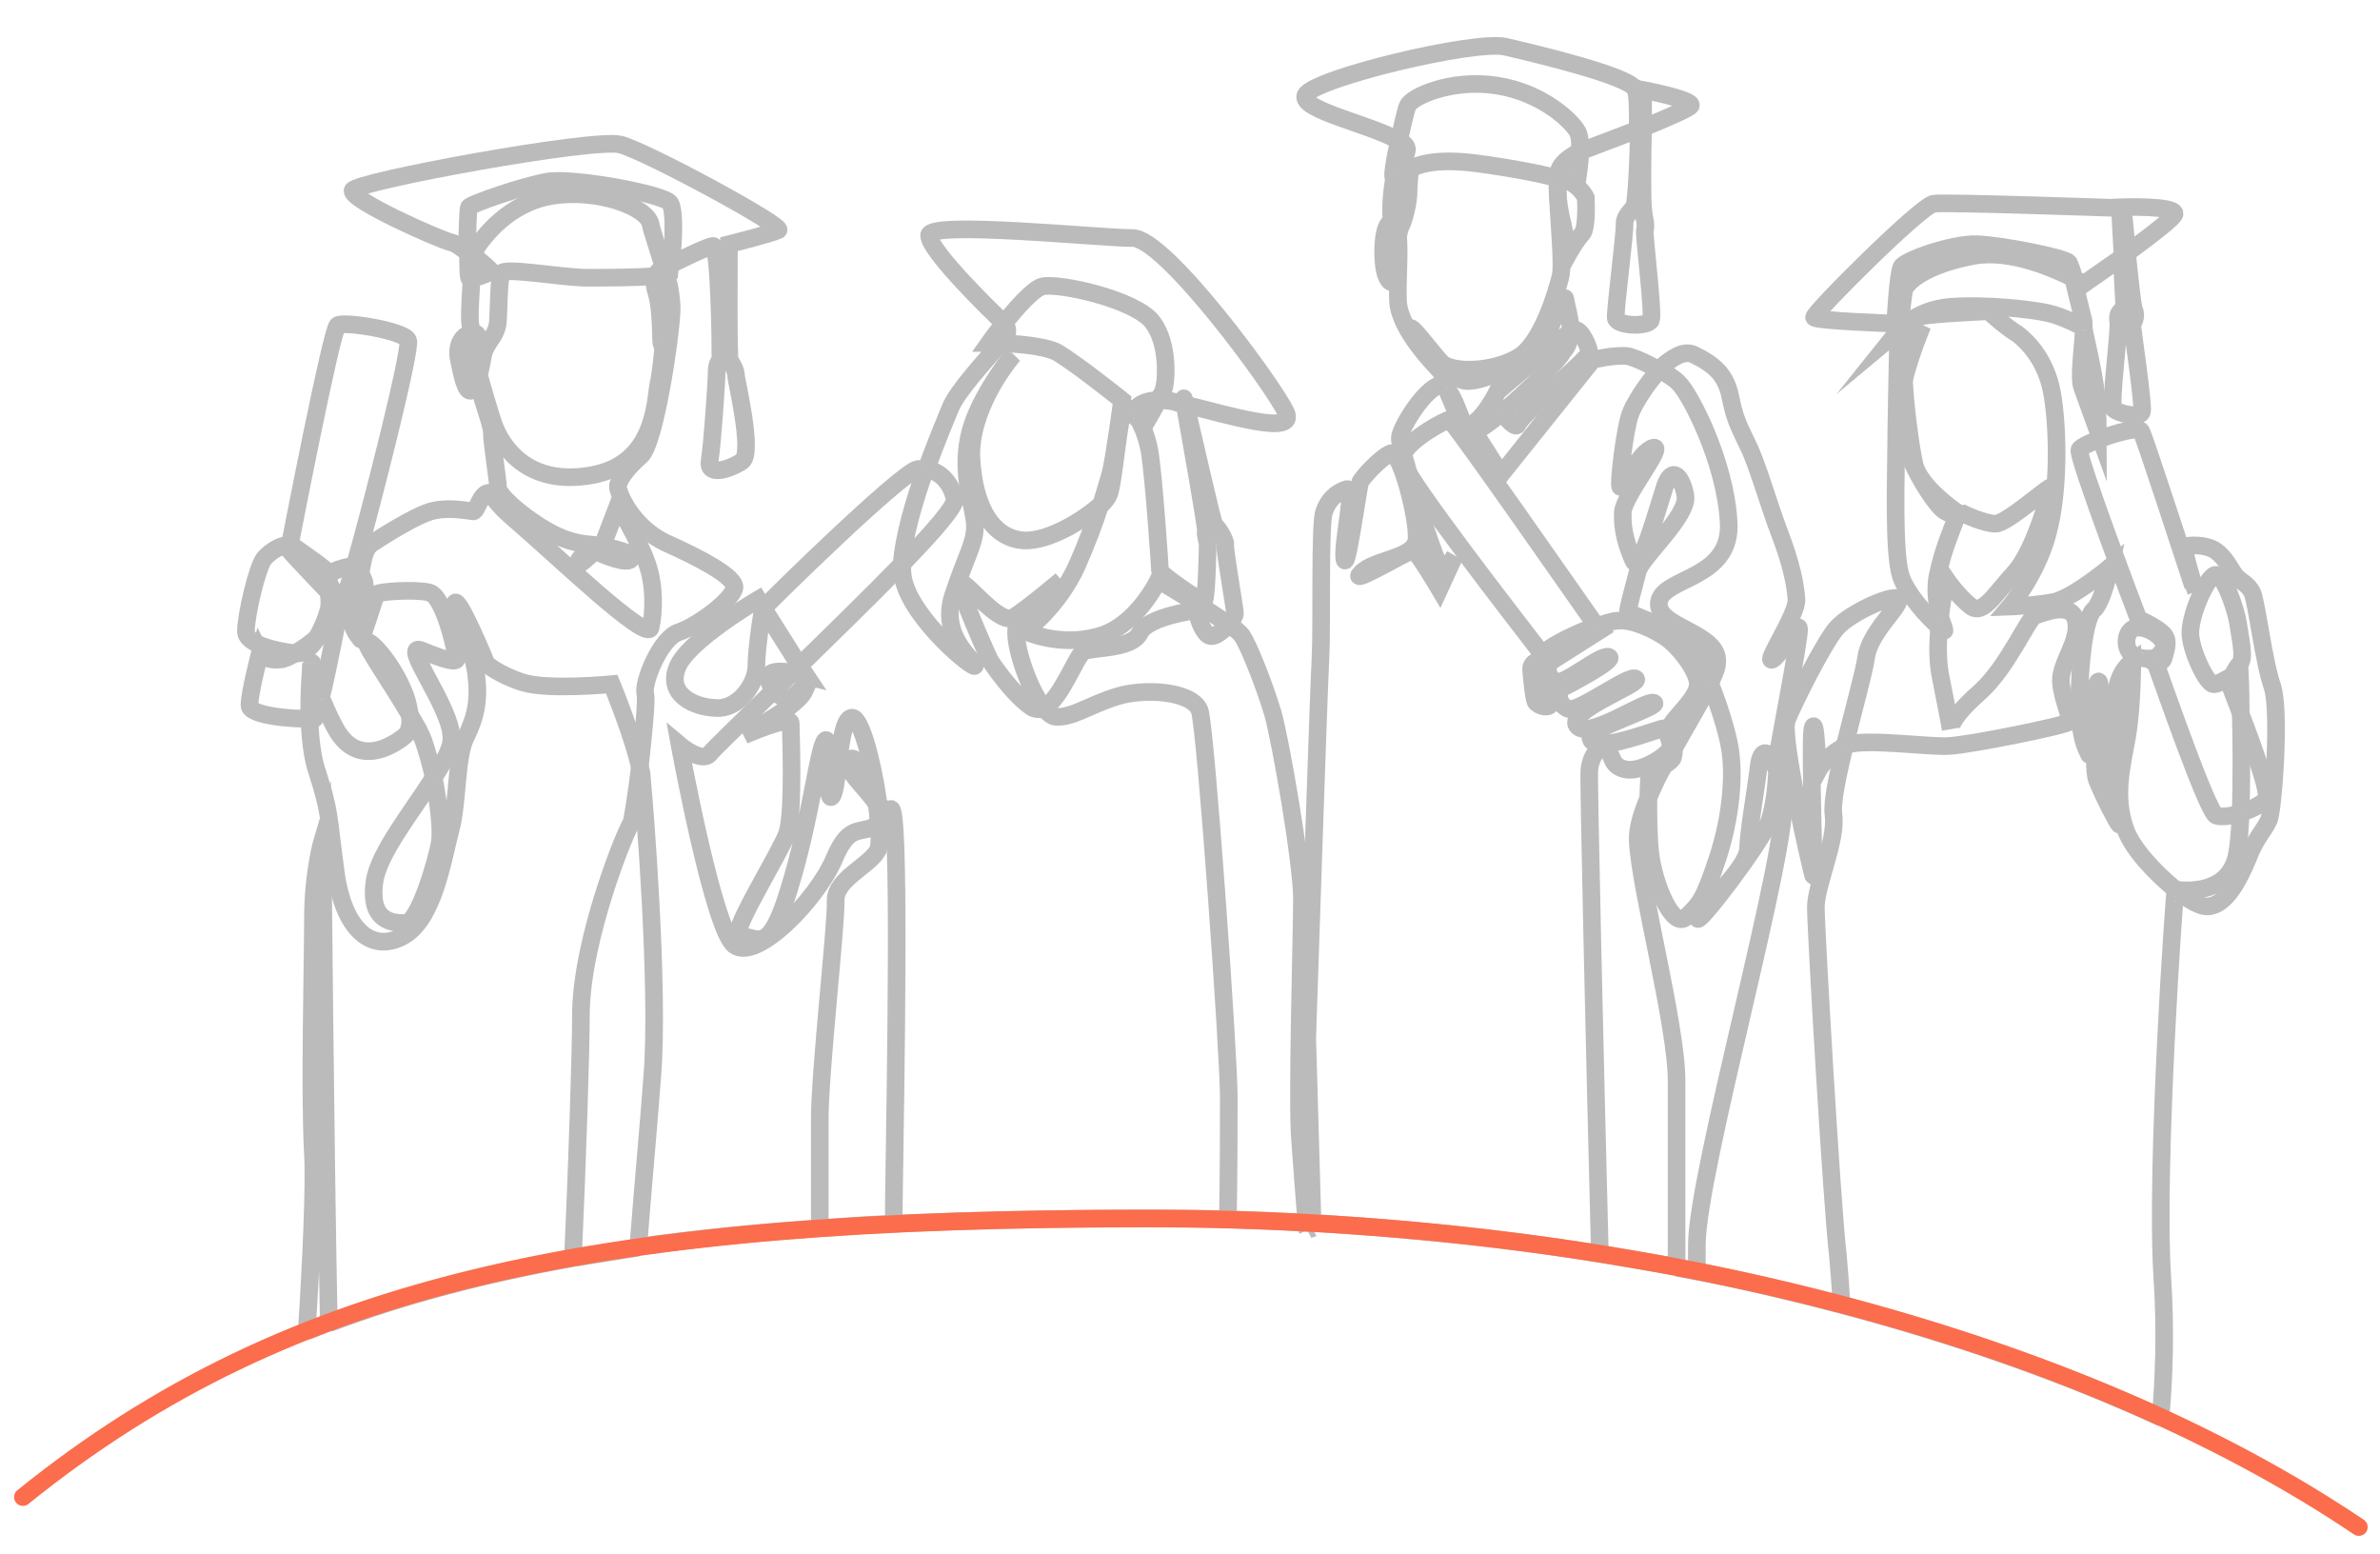 <?xml version="1.0" encoding="utf-8"?>
<!-- Generator: Adobe Illustrator 22.1.0, SVG Export Plug-In . SVG Version: 6.00 Build 0)  -->
<svg version="1.1" id="Layer_1" xmlns="http://www.w3.org/2000/svg" xmlns:xlink="http://www.w3.org/1999/xlink" x="0px" y="0px"
	 viewBox="0 0 270 176.3" style="enable-background:new 0 0 270 176.3;" xml:space="preserve">
<style type="text/css">
	.st0{fill:none;stroke:#BBBBBB;stroke-width:2;stroke-miterlimit:10;}
	.st1{fill:none;stroke:#FB6D4C;stroke-width:2;stroke-linecap:round;stroke-linejoin:round;stroke-miterlimit:10;}
</style>
<g>
	<g>
		<path class="st0" d="M131.4,45.4c-0.6,1.2-1.5,2.7-1.5,2.7l-1.1-0.8"/>
		<path class="st0" d="M128.5,46.8c0.1,0.1,0.2,0.3,0.3,0.5"/>
		<path class="st0" d="M134.4,45.9c0.5,2.9,2.5,14,2.4,14.4c-0.1,0.4,0.2,1.1,0.2,1.5c0,0.4-0.1,6-0.4,6.3c-0.3,0.4-5-3.1-5-3.3
			c0-0.3-0.7-10.8-1.2-13.7c-0.3-1.6-0.9-3-1.4-3.8"/>
		<path class="st0" d="M131.4,45.4c0.5,0,1.2,0,1.9,0.2c0.3,0.1,0.7,0.2,1.1,0.2"/>
		<path class="st0" d="M134.5,45.9c-0.1-0.4-0.2-0.7-0.2-0.7C134.3,45.1,134.3,45.4,134.5,45.9"/>
		<path class="st0" d="M113.5,38.9c1.7,0.1,4.8,0.3,6.3,1c2,1.1,7.5,5.5,7.5,5.5s-0.9,6.6-1.3,8.2c-0.2,0.7-0.6,2.1-1.1,3.7"/>
		<path class="st0" d="M118.4,80.3c-1.9-2.4-3.8-8.4-2.9-9.6c1.2-1.6,4.9-4.9,4.9-4.9s-3.8,3.2-5.4,4.2c-1.6,1.1-5.7-4.5-6-3.8
			c-0.4,0.6,3.3,8.7,3.3,8.7s2.4,3.7,4.7,5.3C117.5,80.5,118,80.5,118.4,80.3"/>
		<path class="st0" d="M114.9,40.3c-0.6,0.7-4.2,5.3-5,9.4c-0.9,4.5,0.7,8,0.7,10s-1,3.3-2.5,7.9s2.5,7.3,2.5,7.9s-7-5.1-8.1-9.7
			c-0.1-0.5-0.2-1.2-0.1-1.9"/>
		<path class="st0" d="M114.9,40.3c-0.7,0.8-4.9,6.2-4.7,11.6c0.3,5.8,2.5,9.2,6,9.4c2.8,0.1,6.7-2.3,8.6-4"/>
		<path class="st0" d="M128.5,46.8c0,0.1-0.1,0.2-0.1,0.2l0.4,0.3"/>
		<path class="st0" d="M131.4,45.4c0.2-0.3,0.3-0.6,0.5-0.9c0.5-1.1,0.7-5.5-1.1-7.9c-1.8-2.6-10.8-4.6-12.6-4.1
			c-1,0.3-2.9,2.4-4.3,4.2"/>
		<path class="st0" d="M128.5,46.8c-0.3-0.4-0.6-0.6-0.8-0.6c-0.7-0.2-1.3,8.5-1.9,9.9c-0.1,0.3-0.5,0.8-1,1.3"/>
		<path class="st0" d="M105,53.2c-0.3,0-0.6,0-0.9,0c-1.9,0.4-16.4,14.6-17.5,15.8"/>
		<path class="st0" d="M87.8,78.3c-0.4-0.4-0.6-1-0.6-1.5c0.1-0.8,1.5-0.7,2.7-0.5"/>
		<path class="st0" d="M87.8,78.3c-3.9,3.8-6.9,6.7-7.2,7.1c-0.9,1.3-3.5-0.9-3.5-0.9s3.8,20.8,6.2,22.7c2.5,1.9,9.3-5.1,11.3-9.7
			c1.9-4.6,3.2-2.5,5.2-4.2"/>
		<path class="st0" d="M102.4,63.9c3.6-3.7,6.1-6.6,5.9-7.3c-0.4-1.9-1.7-3.2-3.3-3.4"/>
		<path class="st0" d="M86.6,69L86,68c0,0-8.2,4.8-9.2,7.8c-1.1,2.9,1.8,4.4,4.4,4.5c2.5,0.2,4.5-2.6,4.6-4.6
			C85.8,73.6,86.5,69,86.6,69C86.5,69,86.6,69,86.6,69"/>
		<path class="st0" d="M76.1,30c1.4-0.7,4.3-2.1,4.8-2.1c0.7-0.2,0.9,12.4,0.8,12.8c-0.1,0.4-0.4,0.5-0.4,1.5
			c0,1.1-0.5,8.4-0.8,10.1c-0.3,1.8,2.4,0.9,3.7,0c1.3-1-0.7-9.2-0.7-9.7s-0.4-1.3-0.7-1.7c-0.2-0.3-0.1-13.2-0.1-13.2
			s4.8-1.2,5.6-1.6c0.8-0.4-14.9-8.9-17.9-9.7c-3-0.8-30.1,4.2-30.4,5.2c-0.3,1.1,9.9,5.6,11.2,5.9c0.5,0.1,1.1,0.6,1.8,1.1"/>
		<path class="st0" d="M105,53.2c-1.3,3.6-2.5,7.8-2.7,10.7"/>
		<path class="st0" d="M90.7,75.5c3.9-3.8,8.3-8.1,11.7-11.6"/>
		<path class="st0" d="M134.5,45.9C134.4,45.9,134.4,45.9,134.5,45.9"/>
		<path class="st0" d="M131.4,45.4c-2,0-2.7,1-2.9,1.4"/>
		<path class="st0" d="M114.9,40.3c0.1-0.1,0.1-0.1,0.1-0.1S115,40.2,114.9,40.3"/>
		<path class="st0" d="M113.5,38.9c0.4-0.4,0.6-0.8,0.7-1c0.2-0.5,0-0.9-0.3-1.2"/>
		<path class="st0" d="M87.8,78.3c0.7-0.6,1.4-1.3,2.1-2"/>
		<path class="st0" d="M89.8,76.3c0.9,0.2,1.7,0.4,1.7,0.4l-0.8-1.2"/>
		<path class="st0" d="M158.7,16c-0.5,2.1-0.8,4.2-0.6,4.1c0.1,0,0.2-0.1,0.3-0.2"/>
		<path class="st0" d="M158.4,19.8c-0.2,0.3-0.3,0.7-0.4,1.4c-0.3,2.2-0.2,4.2,0,3.7c0.1-0.5,0.6-3.2,1.1-5.5"/>
		<path class="st0" d="M40.2,64.3c2.1-7.4,6.5-24.8,6.1-25.7c-0.4-1.1-7.4-2.2-8-1.7c-0.7,0.5-5.4,24.8-5.4,24.8s3.7,2.6,3.9,2.8
			c0.1,0.2,0.4,1.5,0.5,2.9"/>
		<path class="st0" d="M176.7,20.2c-2-0.5-5.5-1.2-9.4-1.7c-5.6-0.7-7.3,0.7-7.3,0.7s-0.2,1.3-0.2,2.5s-0.5,3.3-0.9,4
			c-0.1,0.2-0.2,0.6-0.3,1.1"/>
		<path class="st0" d="M158.9,19.4c-0.1,0-0.3,0.1-0.5,0.4"/>
		<path class="st0" d="M158.9,19.4c-0.1,0.1-0.3,0.3-0.5,0.4"/>
		<path class="st0" d="M159.1,19.3C159.1,19.3,159.1,19.3,159.1,19.3C159.1,19.4,159.1,19.4,159.1,19.3"/>
		<path class="st0" d="M176.7,20.2c0-0.4,0.1-0.8,0.2-1c0.4-1,1.7-1.7,2.5-2.1"/>
		<path class="st0" d="M158.7,16c0.4-1.8,0.8-3.6,1-4c0.4-1,4.9-3.1,10.1-2.3c5.2,0.8,8.6,4.1,9.2,5.3c0.2,0.4,0.3,1.3,0.2,2.2"/>
		<path class="st0" d="M159.1,19.3c0.2-0.8,0.3-1.6,0.5-2.2c0.1-0.4-0.2-0.8-0.9-1.2"/>
		<path class="st0" d="M176.7,20.9c0,0.2,0,0.4,0,0.6"/>
		<path class="st0" d="M159.1,19.4c0,0-0.1,0-0.1,0"/>
		<path class="st0" d="M113.5,38.9c-1.5,1.8-4.9,5.4-5.7,7.4c-0.4,1-1.6,3.8-2.7,6.9"/>
		<path class="st0" d="M159.1,19.3C159.1,19.4,159.1,19.4,159.1,19.3"/>
		<path class="st0" d="M159.1,19.3c0,0-0.1,0-0.2,0.1"/>
		<path class="st0" d="M176.7,20.2c0,0.2,0,0.4,0,0.7"/>
		<line class="st0" x1="175.3" y1="74.8" x2="175.3" y2="74.8"/>
		<path class="st0" d="M167.8,48.7l1.6-3.3c0,0,0.4,0.7,1,1.3"/>
		<path class="st0" d="M164.1,44.1c0.5,1.2,1.1,2.8,1.8,3.7"/>
		<path class="st0" d="M159.8,53.7c-0.2-0.8-0.4-1.5-0.6-2.1"/>
		<path class="st0" d="M134.5,45.9c4.6,1.1,12.6,3.6,11.4,0.9c-1.3-2.9-13.7-19.8-17.4-19.8c-3.7,0-23.1-2-23.1-0.3
			c0,1.8,7.7,9.2,7.7,9.2s0.5,0.3,0.9,0.7"/>
		<path class="st0" d="M186.4,14.5c-0.2,0.1-0.3,0.1-0.5,0.2"/>
		<path class="st0" d="M176.7,21.5c0-0.2,0-0.4,0-0.6"/>
		<path class="st0" d="M176.7,20.3c0,0.2-0.1,0.4-0.1,0.6"/>
		<path class="st0" d="M170.4,46.8c2.9-2.4,6.5-6,6.9-6.9c0.6-0.6,0.8-1.4,0.8-2.2"/>
		<path class="st0" d="M176.7,20.3C176.7,20.3,176.7,20.2,176.7,20.3"/>
		<path class="st0" d="M167.8,48.7c0.7-0.4,1.6-1.1,2.6-1.9"/>
		<path class="st0" d="M75.3,38.9c0.4-1.4,0.7-6.7,0.6-6.4C75.8,32.7,75.6,35.9,75.3,38.9"/>
		<path class="st0" d="M53.5,31.6c0.1-0.9,0.2-1.8,0.3-2.5"/>
		<path class="st0" d="M75.6,31.2c-0.1-0.3-0.2-0.6-0.2-0.9"/>
		<path class="st0" d="M53.5,31.6c-0.1,1.6-0.2,3.3-0.2,4.5c0,0.4,0.1,1,0.2,1.7"/>
		<path class="st0" d="M176.7,20.3c0-0.2,0.1-0.3,0.2-0.3c0.4-0.2,2,0.7,2,0.7s0.3-1.9,0.4-3.5"/>
		<path class="st0" d="M54.2,43c0.1-0.2,0.1-0.4,0.2-0.6"/>
		<path class="st0" d="M54.3,41.7c0.1,0.2,0.1,0.4,0.2,0.6"/>
		<path class="st0" d="M74.4,31.3c0.5,0,1-0.1,1.2-0.2"/>
		<path class="st0" d="M53.8,29.1c0.1-0.5,0.2-0.9,0.3-1.1c0.7-1,3.5-5,8.6-5.8c5.2-0.8,10.7,1.3,11.1,3.2c0.2,1,0.9,2.9,1.5,5"/>
		<path class="st0" d="M74.4,31.3c0.3-0.8,0.9-1,0.9-1s0.1,0,0.1-0.1"/>
		<path class="st0" d="M53,28.5c0-2.2,0.1-4.8,0.2-5c0.3-0.4,6.1-2.4,8.9-2.9C65,20.1,75.2,22,76,23c0.6,0.8,0.4,5,0.1,7"/>
		<path class="st0" d="M53.8,29.1c-0.3-0.2-0.5-0.4-0.8-0.6"/>
		<path class="st0" d="M76.1,30c-0.1,0.6-0.2,1-0.2,1.1c0,0-0.1,0.1-0.2,0.1"/>
		<path class="st0" d="M76.1,30c-0.3,0.2-0.6,0.3-0.7,0.4"/>
		<path class="st0" d="M53.5,31.6c-0.1,0-0.2,0-0.2,0c-0.2,0-0.2-1.4-0.2-3.1"/>
		<path class="st0" d="M99.5,91c0-0.1,0-0.2,0-0.3"/>
		<path class="st0" d="M87.8,78.3c0.5,0.6,1.2,1,1.7,0.9c0.9-0.1,2.6-2.6,2.1-1.6c-0.5,1.1-0.4,1.2-2.1,2.6
			c-2.1,1.5-5.1,3.2-5.1,3.2s5.3-2.3,5.3-1.4c0,0.9,0.4,10.1-0.4,12.5c-0.9,2.5-7.1,12.2-5.3,11.8c1.8-0.4,3.1,2.6,5.5-5.4
			c2.5-8,3.3-16,4.1-16.9c0.8-0.9,0,7.5,0.8,6.3c0.8-1.2,0.7-9,2.3-8.9c1,0.1,2.3,5.1,2.9,9.3"/>
		<path class="st0" d="M90.7,75.5c-0.3,0.3-0.6,0.6-0.9,0.9"/>
		<path class="st0" d="M101.4,138.8c0-0.7,0-1.4,0-2.1c0.2-13.9,0.8-46.4-0.4-44.9c-0.5,0.5-1-0.1-1.6-1.2"/>
		<path class="st0" d="M113.9,36.7c-1,1.2-1.7,2.2-1.7,2.2s0.5,0,1.2,0"/>
		<path class="st0" d="M38.3,70c0.1-0.4,0.1-1.2-0.4-2c-0.1-0.2-0.3-0.4-0.6-0.8"/>
		<path class="st0" d="M99.4,90.7c-1.1-2-2.3-5.5-3-4.5c-0.8,1,1.8,3.1,3,4.9"/>
		<line class="st0" x1="90.7" y1="75.5" x2="86.6" y2="69"/>
		<path class="st0" d="M99.7,93.4c0.1,1.4,0.1,2.5-0.1,3c-0.9,1.8-4.9,3.3-4.8,5.8S93,121.5,93,126.9c0,1.8,0,6.7,0,12.4"/>
		<path class="st0" d="M99.7,93.4C99.7,93.4,99.7,93.4,99.7,93.4c0.7-0.6,0.4-1.5-0.3-2.4"/>
		<path class="st0" d="M99.7,93.4c-0.1-0.7-0.1-1.5-0.3-2.4"/>
		<path class="st0" d="M54.2,43c0-0.1,0-0.2,0-0.3c0-0.3,0-0.6,0-1"/>
		<path class="st0" d="M38.3,70c0,0.2,0,0.2,0,0.2s-1.1,5.8-1.9,9"/>
		<path class="st0" d="M36.4,79.3c-0.3,1.2-0.6,2.1-0.7,2.2c-0.1,0.1-0.3,0.1-0.6,0.1"/>
		<path class="st0" d="M35.1,81.6c-0.1-3.1,0.2-5.9,0.2-6.4"/>
		<path class="st0" d="M35.4,75.2C35.4,75.2,35.4,75.1,35.4,75.2C35.4,75.1,35.4,75.2,35.4,75.2"/>
		<path class="st0" d="M46.5,81.1c0.2,1.8-0.5,2.3-0.5,2.3s-5.1,4.6-8-0.9c-0.7-1.3-1.1-2.3-1.5-3.2"/>
		<path class="st0" d="M49.2,88.2c-2.4,3.8-6.2,8.5-6.7,11.7c-0.7,4.7,2.1,4.8,3.5,4.8c1.5,0,3.6-7.3,3.9-9.2
			C50.1,94.3,49.8,91.2,49.2,88.2"/>
		<path class="st0" d="M38.3,70c-0.7,0.7-1.5,1.5-2.3,2.2"/>
		<path class="st0" d="M36,72.2c0.6-1,1-2.1,1.2-2.8c0.2-0.5,0.2-1.3,0.1-2.1"/>
		<path class="st0" d="M49.2,88.2c1.1-1.7,2-3.3,2-4.3c0.3-3.4-6.1-11.3-3.3-10.1c2.7,1.1,3.9,1.4,3.9,0.9s-1.4-7.1-3.1-7.5
			c-1.7-0.4-5.8-0.1-6,0.2c-0.2,0.3-1.7,5.4-1.8,5.1c-0.2-0.3-1.1-1.3-0.9-2.2c0.2-0.9,1.5-1.9,1.4-3.7c0-0.7-0.3-1.2-0.5-1.5"/>
		<path class="st0" d="M36.4,79.3c-1.1-2.6-1.1-3.8-1.1-4.1"/>
		<path class="st0" d="M33.5,74.1c-1.7-0.2-5.6-0.9-5.6-2.5c0-1.8,1.3-7.4,2.1-8.3c0.8-0.9,2.3-1.7,2.5-1.3c0.1,0.3,3.4,3.7,4.9,5.3
			"/>
		<path class="st0" d="M33.5,74.1c0.1,0,0.2,0,0.3,0c0.8,0,1.6-0.8,2.3-1.9"/>
		<path class="st0" d="M33.5,74.1c-0.7,0.4-1.3,0.7-1.7,0.7c-1.8,0.2-2.3-0.8-2.3-0.8s-1.2,4.6-1.2,6c0,1.2,5.1,1.6,6.9,1.5"/>
		<path class="st0" d="M53.4,37.8c0.2,1.1,0.5,2.5,0.8,4"/>
		<path class="st0" d="M38.3,70c0.8-0.9,1.5-1.7,1.8-2.4c0.4-0.9,0.6-1.8,0.8-2.7"/>
		<path class="st0" d="M74.4,31.3c-0.2,0.5-0.2,1.1,0.1,2c0.7,2.5,0.3,6.3,0.7,5.8c0,0,0.1-0.2,0.1-0.3"/>
		<path class="st0" d="M53.5,31.6c0.7-0.1,2.3-0.8,2.3-0.8s-0.9-0.9-2-1.7"/>
		<path class="st0" d="M74.4,31.3c-2,0.2-5.7,0.2-8,0.2c-3.3-0.1-9.2-1.2-9.5-0.5c-0.3,0.7-0.3,3.3-0.4,5.3c-0.1,1.9-1.3,2.3-1.7,4
			c-0.1,0.7-0.3,1.4-0.4,2.1"/>
		<path class="st0" d="M75.3,38.9c-0.2,2-0.4,3.9-0.6,4.6c-0.4,2-0.3,9.1-7.6,10.4c-7.3,1.3-10.2-3.3-11.1-5.8
			c-0.4-1.2-1.1-3.5-1.7-5.7"/>
		<path class="st0" d="M53.4,37.8c-0.8,0.2-1.6,1.1-1.4,2.7c0.4,2,0.8,4.1,1.5,3.8c0.3-0.2,0.5-0.7,0.7-1.3"/>
		<path class="st0" d="M53.4,37.8c0.2,0,0.4-0.1,0.5,0c0.7,0.1,0.4,2.2,0.3,4"/>
		<path class="st0" d="M40.2,64.3c0.2,0.1,0.5,0.3,0.7,0.7"/>
		<path class="st0" d="M33.5,74.1c0.8-0.5,1.7-1.1,2.6-1.9"/>
		<path class="st0" d="M40.2,64.3C40,64.2,40,64.2,40,64.2s-3.3,0.4-2.7,1.8c0.5,1.4,1.3,1.7,1.8,1.6C39.2,67.5,39.6,66.3,40.2,64.3
			"/>
		<path class="st0" d="M46.5,81.1c-0.1-0.6-0.2-1.4-0.6-2.4c-1.4-3.6-4.2-6.5-4.3-5.8C41.5,73.4,44.4,77.5,46.5,81.1"/>
		<path class="st0" d="M49.2,88.2c-0.3-1.4-0.7-2.8-1.1-4c-0.3-0.9-0.9-2-1.6-3.1"/>
		<path class="st0" d="M220,71.1c0.4,0.3,0.6,0.5,0.6,0.4c0-0.1-0.2-0.7-0.5-1.5"/>
		<line class="st0" x1="148.9" y1="138.7" x2="148.9" y2="139.4"/>
		<path class="st0" d="M181.1,71c0.2,0.3,0.4,0.5,0.4,0.5s-4.1,2.6-5.2,3.3c-1.1,0.7-0.8,1.8,0.1,2.5c0.9,0.6,5.1-3.1,6.1-2.8
			c1,0.3-4.8,3.3-5.4,3.6c-0.4,0.4-0.4,1.8,0.8,2.3c1.1,0.5,7.1-4.1,7.7-3.4c0.6,0.6-7.9,3.6-6.7,5.3c1.2,1.7,7.7-2.9,8.7-2.6
			c1.1,0.3-7.3,3-7.2,3.8c0.1,0.8,0.3,0.7,1.8,0.8c1.4,0.1,6.3-1.7,6.5-1.7c0.3,0,0.9,1.6,0.8,2.2c0,0.6-2.9,2.7-4.9,2.5
			c-2-0.3-1.5-1.7-2.4-2.3s-1.8,1-1.9,2.4c-0.1,0.9,0.6,31.6,1.2,54.9"/>
		<path class="st0" d="M187,90.5c-0.8,1.9-1.3,3.6-1.2,5c0.3,5.5,4.4,20.8,4.4,27.1c0,3.1,0,12.1,0,21.1"/>
		<path class="st0" d="M175.3,74.8c0,0-1.7,0-1.6,1.2c0.1,1.2,0.3,3.2,0.5,3.6c0.3,0.5,1.9,1,1.8-0.2
			C176.1,78.6,175.4,76.2,175.3,74.8"/>
		<path class="st0" d="M159.8,53.7c3.1,5.1,15.6,21,15.6,21.1"/>
		<path class="st0" d="M148.3,139.5c0.2-0.1,0.4-0.1,0.6-0.2"/>
		<path class="st0" d="M148.2,138.7c0,0.3,0,0.6,0.1,0.8"/>
		<path class="st0" d="M248.9,66.4c0.1,0.3,0.2,0.6,0.2,0.6S249,66.8,248.9,66.4"/>
		<path class="st0" d="M246.8,100.9c1.5,1.2,2.9,2,3.7,1.9c2-0.1,3.5-3,4.5-5.4c0.9-2.4,1.8-3.1,2.4-4.4c0.5-1.3,1.3-12.2,0.4-15.1
			c-1-2.8-1.8-9.7-2.3-10.7s-1.3-1.2-1.9-1.9c-0.6-0.8-1.1-2-2.2-2.8c-1.1-0.8-3.2-0.7-3.5-0.5c-0.3,0.2,0.6,3.2,1,4.4"/>
		<path class="st0" d="M253.3,76.6c0.2-0.5,0.5-1,0.8-1.3c0.6-0.7,0-3.1-0.2-4.6c-0.2-1.4-1.6-5.7-2.6-5.5c-1,0.3-3,4.8-2.8,6.9
			s1.9,5.5,2.6,5.5C251.4,77.7,252.5,77.1,253.3,76.6"/>
		<path class="st0" d="M254.2,92.2c-1.1,0.4-2.3,0.5-2.8,0.3c-1-0.5-6-14.9-6.9-17.4"/>
		<path class="st0" d="M209.3,84.5c1-4.1,2.2-8.4,2.4-9.9c0.4-2.8,3.5-5.4,3.7-6.5c0.1-1.1-5.5,1.3-7.1,3.2
			c-1.5,1.8-4.9,8.6-5.6,10.4c-0.7,1.8,2.7,16.6,3,17.6c0.2,1.1-0.4-14.7-0.1-16.6c0.4-1.9,0.6,4.8,0.6,4.8s0.9-1.7,2.8-2.7
			C209.1,84.6,209.2,84.5,209.3,84.5"/>
		<path class="st0" d="M209.3,84.5c-0.8,3.3-1.5,6.5-1.3,7.9c0.4,2.9-2,8-2,10.5s1.8,33.6,2.5,39.5c0.1,1.3,0.3,3.3,0.4,5.6"/>
		<path class="st0" d="M236.4,37.4c0-0.2-0.1-0.3-0.1-0.3s-2.2-1.2-4-1.6c-1.8-0.4-7-1-11-0.7c-4,0.3-6,2.8-6,2.8s1.8-1.5,2.6-1.7
			c0.9-0.3,7.7-0.6,7.7-0.6s1.8,1.7,3.3,2.6c1.3,1,3.1,3,3.8,6.2c0.7,3.2,1,10.5-0.2,15.6c-1.1,5.1-4.5,9.1-4.5,9.1s2.7-0.1,4.9-0.5
			c2.2-0.4,6.5-4,6.5-4s-0.9,4.1-1.9,4.9c-1,0.9-1.6,6.2-1.6,10.4c0,4.2,0.8,5.3,1.1,6c0.3,0.7,0.6-8.8,1.1-8.3
			c0.5,0.5-1,9.1-0.2,11.2c0.9,2.2,2.3,4.8,2.5,5c0.3,0.4-1-3.9-1.1-4.8s0.6-7.8,0.8-10.2c0.2-2.4,1.8-3.5,1.8-3.5s0,5.3-0.6,8.6
			c-0.6,3.4-1.5,6.7-0.2,10.4c0.8,2.3,3.4,5,5.7,6.9"/>
		<path class="st0" d="M220,71.1c-0.2,2-0.2,4.1,0.2,5.9c0.9,4.5,1.1,5.7,1.1,5.7s-0.2-1.1,3.2-4.1c3.3-2.9,5.6-8.6,6.4-8.8
			c0.8-0.2,4.1-1.7,4.6,0.6c0.5,2.3-1.8,4.8-1.7,6.9c0.1,2,1.3,4.2,0.9,4.6s-11.3,2.6-13.5,2.7c-2.1,0.2-9.5-0.9-11.8-0.1"/>
		<path class="st0" d="M246.8,100.9C246.8,100.9,246.8,100.9,246.8,100.9c-0.1,0-2.3,31.4-1.5,43.9c0.4,6,0.2,11.7-0.2,16"/>
		<path class="st0" d="M72.4,141.5c0.6-7.6,1.3-15.2,1.6-19.5c0.8-9.8-0.9-31-1.2-34c0-0.3-0.1-0.7-0.2-1"/>
		<path class="st0" d="M40.9,65c0.3-1.5,0.4-2.9,1.5-3.5c0,0,5-3.3,6.9-3.6c1.9-0.4,4.1,0.1,4.4,0.1c0.4,0,0.8-2,1.7-2.1
			c0.9-0.1-0.7-0.1,3.3,3.3c4.1,3.5,14.7,13.7,15.1,12c0.4-1.7,0.5-4.8-0.4-7.3c-0.9-2.6-3.3-6.6-3.3-6.6L68.3,62
			c0,0,3.3,0.4,3.3,1.3c-0.1,0.9-3.3-0.4-3.8-0.7s-2.1,1.9-2.2,1.2c-0.1-0.7,2.5-1.9,1.8-2c-0.7-0.1-2.6,0-5.5-1.7s-5.4-4-5.4-4.8
			c0-0.8-0.7-5-0.7-6.2c0-1.1-1.4-4.3-1.6-6.2"/>
		<path class="st0" d="M75.6,31.2c0.4,1.4,0.6,2.8,0.6,3.9c-0.1,3.2-1.9,15.2-3.5,16.6s-2.6,2.8-2.6,3.5c0,0.7,1.6,4.6,5.5,6.4
			c4,1.8,7.3,3.6,7.7,4.8c0.4,1.2-4.1,4.6-6.3,5.3c-2.1,0.7-4.1,5.7-3.8,7c0.2,0.6-0.2,4.5-0.6,8.1"/>
		<path class="st0" d="M244.5,75.1c0.4,0.1,0.9,0,1-0.6c0.3-1.1,0.6-2-0.2-2.7c-0.7-0.7-2.7-1.6-2.7-1.6s-7-18.4-6.7-19.2
			c0.3-0.7,6.6-2.9,7-2.1c0.4,0.7,4.9,14.6,5.9,17.6"/>
		<path class="st0" d="M37.3,150c-0.4-19.8-0.7-54.8-0.7-54.8s-1.1,3.7-1.1,9c0,5.3-0.4,19.6,0,26.7c0.2,3.6-0.2,12.3-0.7,20.1"/>
		<path class="st0" d="M72.6,86.9c-0.4,3.3-0.9,6.4-1,6.5c-0.4,0.3-5.7,13-5.7,21.8c0,4.2-0.4,16.4-0.9,27.5"/>
		<path class="st0" d="M35.1,81.6c0.1,2.1,0.3,4.3,0.9,6c1.5,4.7,1.2,4.8,2.1,11.4c0.9,6.5,4.1,9.1,7.6,7.2s4.5-8.6,5.4-12
			c0.9-3.3,0.6-8.5,1.8-10.7c1.1-2.3,1.5-4.1,1.1-7.2c-0.4-3.1-2.8-7-2.4-7.9s3.6,6.9,3.6,6.9s1.3,1.2,4.1,2.1
			c2.8,0.9,10.1,0.2,10.1,0.2s2.5,6.1,3.2,9.5"/>
		<path class="st0" d="M118.4,80.3c0.5,0.6,1,1,1.4,1c1.9,0.1,3.7-1.3,6.9-2.3c3.2-1,8.6-0.6,9.4,1.6c0.7,2.1,3.3,38.9,3.3,43.8
			c0,2.5,0,8.4-0.1,13.9"/>
		<path class="st0" d="M159.2,51.6c-0.1,0.3-0.2,0.5-0.1,0.7c0,0.2,0.3,0.7,0.7,1.4"/>
		<path class="st0" d="M159.8,53.7c1.3,4.7,3.7,11.8,4,11.3c0.4-0.8,1.2-1.9,1.2-1.9l-1.7,3.7c0,0-2.6-4.4-3-4.4s-7.5,4.2-5.9,2.6
			c1.5-1.6,6-1.6,6.3-3.8c0.2-2.3-1.8-10.1-2.9-9.8c-1.1,0.4-3.3,2.8-3.5,3.3c-0.2,0.6-1.6,10.7-1.8,8.6c-0.2-2.1,1.4-8.3,0.2-7.8
			c-1.1,0.4-2,1.1-2.5,2.6s-0.2,13.1-0.4,16.6c-0.2,3.5-1.5,43-1.5,43l0.6,20.9"/>
		<path class="st0" d="M181.1,71c-2.3,0.8-5.2,2.3-5.6,2.8c-0.1,0.2-0.2,0.5-0.2,1"/>
		<path class="st0" d="M181.1,71c-2.4-3.4-16.3-23.4-16.7-23.4c-0.3,0-4.4,2.1-5.2,3.9"/>
		<path class="st0" d="M164.1,44.1c-0.3-0.3-0.7-0.5-1.1-0.3c-1.8,0.9-4.2,4.9-4.2,5.9c0,0.2,0.1,0.9,0.4,1.9"/>
		<path class="st0" d="M148.2,138.7c-0.2-2.5-0.5-6.4-0.7-9.2c-0.4-4.3,0.2-23.5,0.2-27.5c0-4.1-2.4-17.9-3.3-21.1
			c-1-3.3-2.7-7.6-3.5-8.8c-0.2-0.3-0.7-0.7-1.5-1.3"/>
		<path class="st0" d="M118.4,80.3c1.9-0.9,3.7-5.9,4.5-6.4c0.9-0.5,5.5-0.2,6.4-2.1c0.9-1.9,6.5-2.6,6.5-2.6s0.1,1.6,1.1,2.7
			c0.6,0.7,1.7-0.2,2.5-1.1"/>
		<polyline class="st0" points="175.3,74.8 175.3,74.8 175.3,74.8 		"/>
		<path class="st0" d="M176.7,21.5c0,1,0.2,2.5,0.6,4c0.6,3,0.4,3.7,0.4,3.7s1.1-2,1.8-2.7c0.6-0.7,0.4-4.1,0.4-4.1s-0.5-1-1.5-1.6
			c-0.3-0.2-0.9-0.4-1.7-0.6"/>
		<path class="st0" d="M134.5,45.9c0.7,2.9,3.1,13.6,3.3,13.7c0.3,0.1,1.3,1.7,1.2,2.2c-0.1,0.5,1.1,7.2,1.1,7.8
			c0,0.2-0.3,0.8-0.8,1.3"/>
		<path class="st0" d="M124.8,57.3c-0.6,1.9-1.5,4.3-2.6,6.8c-2.1,4.7-5.9,7.5-5.9,7.5s3.8,1.8,8.2,0.6c4.4-1.1,6.9-6.4,6.9-6.4
			s5.3,3.1,7.9,5"/>
		<path class="st0" d="M165.9,47.8c-0.5-1.3-1.1-3-1.8-3.7"/>
		<path class="st0" d="M176.7,21.5c0.1,3.3,0.7,8.8,0.3,10c-0.4,1.5-2.1,7.6-4.9,9.1c-2.8,1.6-7.2,1.7-8.5,0.6
			c-1.1-1.1-3.6-4.6-3.6-3.9c0,0.7,4,5.5,6.2,5.9c2.2,0.3,7.9-2.8,8.8-4.3c0.9-1.5,2.5-6.1,2.6-4.9c0.1,0.7,0.6,2.3,0.6,3.7"/>
		<path class="st0" d="M158.6,26.8c0.2,1.9-0.1,5.2,0,7.4c0.2,3.3,4.3,7.3,4.8,7.9c0.2,0.3,0.4,1,0.8,1.9"/>
		<path class="st0" d="M158.6,26.8c-0.1-0.9-0.3-1.6-0.7-1.6c-1.1,0-1.2,4.3-0.7,5.9c0.6,1.6,1.1,0.7,1.1,0.3
			C158.2,31,158.3,28.4,158.6,26.8"/>
		<path class="st0" d="M178.1,37.7c-2.1,1.4-8.2,6.7-8.2,6.7s-2.6,5.1-4,3.5c0,0-0.1-0.1-0.1-0.1"/>
		<path class="st0" d="M167.8,48.7c-0.6,0.4-1,0.5-1.2,0.4c-0.2-0.2-0.5-0.7-0.7-1.4"/>
		<path class="st0" d="M158.7,16c-2.8-1.8-11.3-3.5-10.6-5.2c0.9-1.9,19.2-6.3,22.7-5.5c3.4,0.8,14,3.3,14.7,4.8
			c0.3,0.5,0.3,2.3,0.3,4.4"/>
		<path class="st0" d="M167.8,48.7l-0.3,0.7l2.8,4.4l10.4-13c0,0,2.6-0.6,4-0.4c0.8,0.2,2.2,0.8,3.5,1.6"/>
		<path class="st0" d="M186.4,14.5c2.7-1.1,5.2-2.2,5.4-2.5c0.4-0.7-5.4-1.8-5.4-1.8S186.4,12.1,186.4,14.5"/>
		<path class="st0" d="M201.6,87.5c0.1-0.8,0.1-1.5,0.1-2.1c0.3-1.8,2.4-12.7,2.4-14c0-1.3-1.9,2.7-3,3.4c-1.1,0.6,2.8-5.1,2.7-6.8
			s-0.6-4.1-1.9-7.5s-2.6-8.1-3.7-10.2c-1-2.1-1.4-2.8-1.9-5.3c-0.5-2.4-1.7-3.6-4.2-4.8c-1.1-0.5-2.5,0.4-3.9,1.7"/>
		<path class="st0" d="M179.3,17.2c0.4-0.2,0.7-0.3,0.7-0.3s2.9-1.1,5.8-2.2"/>
		<path class="st0" d="M185.9,14.6c0,3.7-0.3,8.4-0.5,8.8c-0.3,0.5-1.1,1.1-1.1,1.9c0.1,0.8-1.1,10-1,10.8c0.2,0.9,3.7,1,4,0.2
			c0.3-0.8-0.8-9.5-0.7-10.2c0.2-0.7-0.1-1.2-0.2-2.5c-0.1-0.7-0.1-5.6,0-9.2"/>
		<path class="st0" d="M188.8,86.8c0.5-0.3,0.9-0.6,1-0.9c0.1-0.3,0.1-0.7,0.1-1.2"/>
		<path class="st0" d="M201.6,87.5c-0.8-2.6-1.9-2.8-2.1-0.4c-0.4,3.1-1.1,6.9-1.2,9.2c-0.1,2.3-5.8,7.2-5.7,7.9
			c0.1,0.7,7.1-8.5,8.1-11C201.3,91.4,201.5,89.3,201.6,87.5"/>
		<path class="st0" d="M241.3,28.7c2.7-2,5.5-4.1,5.4-4.5c-0.2-0.9-5.9-0.7-5.9-0.7S241.1,26,241.3,28.7"/>
		<path class="st0" d="M201.6,87.5c0.3,0.8,0.5,1.8,0.7,3c0.8,5.2-9.8,42.5-9.8,50.7c0,0.9,0,1.8,0,2.9"/>
		<path class="st0" d="M190,84.7c-0.4,0.7-0.8,1.4-1.2,2.1"/>
		<path class="st0" d="M194,77.5c-0.8-2.1-1.7-3.9-2.3-4.6c-1.4-1.4-7-3.3-7-3.5c-0.1-0.2,0.7-3,1.1-4.6c0.4-1.6,5.8-6.3,5.4-8.6
			c-0.4-2.2-1.5-3.4-2.3-1.1c-0.8,2.4-2.9,10.1-3.6,8.5c-0.7-1.6-1.3-3.4-1.2-5.5c0.1-1.9,5-7.8,3.4-7.3c-1.6,0.5-3.5,4.8-3.7,4.4
			s0.5-6.3,1.1-8.1c0.3-1,1.8-3.5,3.5-5.3"/>
		<path class="st0" d="M170.4,46.8c0.7,0.9,1.6,1.9,1.8,1.3c0.4-1.1,8.1-7.5,8.1-8.1s-0.9-2.6-1.6-2.6c-0.1,0-0.3,0.1-0.6,0.3"/>
		<path class="st0" d="M194,77.5c0.4-0.9,0.8-1.7,0.8-2.3c0.4-3.5-7-4-6.6-6.9c0.4-2.9,8.4-2.5,7.9-9.2c-0.4-6.8-4.4-14.5-5.7-15.7
			c-0.5-0.5-1.3-1-2.2-1.5"/>
		<path class="st0" d="M194,77.5c-0.9,1.9-2.5,4.5-4,7.2"/>
		<path class="st0" d="M194,77.5c1,2.5,1.9,5.4,2.2,7.1c0.6,3.2,0.2,8.1-1.4,12.9c-1.6,4.8-2,5-3.5,6.5c-1.5,1.5-3.7-3.7-4.1-7.4
			c-0.2-2.1-0.2-4.4-0.2-6.1"/>
		<path class="st0" d="M187,90.5c0.5-1.2,1.1-2.5,1.8-3.7"/>
		<path class="st0" d="M187,90.5c0-1.3,0.1-2.3,0.1-2.6c0.1-0.4,0.9-0.7,1.7-1.1"/>
		<path class="st0" d="M190,84.7c0-1-0.3-2.2-0.4-2.4c-0.2-0.4,2.8-2.9,3-4.5c0.2-1.5-2.1-4.4-3.5-5.4s-4-2.2-5.6-2
			c-0.5,0-1.3,0.3-2.3,0.6"/>
		<path class="st0" d="M222,58.4c-0.2,0.9-1.5,3.6-2.1,6.5c-0.5,2-0.1,3.8,0.2,5.1"/>
		<path class="st0" d="M235.3,31.6c0.7,0.4,1.1,0.6,1.1,0.6s2-1.4,4.3-3"/>
		<path class="st0" d="M235.3,31.6c-0.2-0.9-0.5-1.6-0.6-1.8c-0.5-0.6-7.7-2-10.4-2.1c-2.8-0.1-8.2,1.8-8.6,2.6
			c-0.4,0.8-0.7,6.4-0.7,6.4s-9.1-0.3-9.2-0.7c-0.2-0.4,12.3-12.9,13.6-12.9c1.2-0.2,21.1,0.5,21.1,0.5l0.3,5.6"/>
		<path class="st0" d="M236.4,37.4c0-0.6,0-1-0.1-1.3c-0.2-0.7-0.7-2.9-1.1-4.5"/>
		<path class="st0" d="M241.3,28.7c0.3,2.9,0.6,5.9,0.8,6.4c0.4,1-0.2,1.5-0.2,1.8c0,0.4,1.3,9.1,1.1,9.8c-0.2,0.8-2.7,0.2-3.2-0.3
			s0.7-8.9,0.5-10S241,35,241,35l-0.3-5.7"/>
		<path class="st0" d="M220,71.1c0-0.4,0.1-0.8,0.1-1.1"/>
		<path class="st0" d="M222,58.4c0-0.2,0-0.3,0-0.3c-0.3-0.2-4.2-2.9-4.8-5.4c-0.5-2.1-1.1-7.1-1.2-9.6"/>
		<path class="st0" d="M216,43.1c-0.3,1.3-0.5,2.6-0.5,3.8c0,4.1,3.2,9,4.4,10.4c0.7,0.9,1.6,1.1,2.2,1.1"/>
		<path class="st0" d="M222,58.4c0.5,0,0.8-0.1,0.8-0.1s2.3,1.1,3.6,1.1c1.3,0,6.5-4.7,6.3-4.1c-0.2,0.7-1.9,7.2-4.2,9.7
			c-2.3,2.5-3.6,4.9-5,3.7c-1.4-1.1-2.7-3-2.7-3s-0.4,1.8-0.7,4.2"/>
		<path class="st0" d="M235.3,31.6c-2.2-1.1-7.1-3.3-11.3-2.6c-5.5,1-7.8,3-8,4c-0.2,1-0.7,6.3-0.7,6.5c0,0.3-0.2,9.4-0.2,11.9
			s-0.3,11.1,0.5,13.8c0.6,2.1,3.2,4.9,4.4,5.9"/>
		<path class="st0" d="M216,43.1c0.8-3.2,2.1-6.2,2.1-6.2s-2,3.5-2.1,5.3C215.9,42.4,215.9,42.7,216,43.1"/>
		<path class="st0" d="M253.3,76.6c-0.2,0.5-0.3,0.9-0.3,1.1c0,0.1,0.5,1.4,1.2,3.2"/>
		<path class="st0" d="M254.2,92.2c-0.1,1.8-0.2,3.4-0.4,4.5c-0.8,5-6.3,4.3-7,4.2"/>
		<path class="st0" d="M254.2,80.9c0.1,3.3,0.1,7.7,0,11.3"/>
		<path class="st0" d="M254.2,92.2c1.3-0.4,2.6-1.1,2.9-1.6c0.4-0.7-1.5-6-2.9-9.6"/>
		<path class="st0" d="M241.3,28.7c-0.2,0.2-0.5,0.3-0.7,0.5"/>
		<path class="st0" d="M244.5,75.1c-0.1-0.2-0.1-0.4-0.1-0.4s1.2-0.7,1.1-1.6c-0.2-1-2-2.1-3.2-1.9c-1.1,0.2-1.3,1.8-0.8,2.6
			c0.5,0.9,2.1,0.9,2.1,0.9S244.1,75,244.5,75.1"/>
		<path class="st0" d="M253.3,76.6c0.4-0.2,0.8-0.4,0.8-0.4s0.1,2,0.1,4.7"/>
		<path class="st0" d="M236.4,37.4c-0.1,2-0.6,5.4-0.2,6.5c0.5,1.4,1.8,5,1.8,5s0-2.1-0.2-3.6C237.9,44,236.7,38.7,236.4,37.4"/>
		<path class="st0" d="M34.8,151c0.8-0.3,1.7-0.7,2.5-1"/>
		<path class="st0" d="M65,142.7c-10.1,1.8-19.2,4.2-27.7,7.4"/>
		<path class="st0" d="M93,139.3c2.7-0.2,5.5-0.4,8.4-0.5"/>
		<path class="st0" d="M192.5,144.2c-0.7-0.1-1.5-0.3-2.3-0.4"/>
		<path class="st0" d="M148.9,138.7c-0.2,0-0.5,0-0.7,0"/>
		<path class="st0" d="M139.2,138.3c3,0.1,6,0.2,9,0.4"/>
		<path class="st0" d="M208.9,148c13.2,3.5,25.4,7.8,36.3,12.8"/>
		<path class="st0" d="M181.4,142.2c3,0.5,5.9,1,8.9,1.5"/>
		<path class="st0" d="M192.5,144.2c5.6,1.1,11.1,2.4,16.4,3.8"/>
		<path class="st0" d="M101.4,138.8c8.9-0.4,18.4-0.6,28.6-0.6c3.1,0,6.1,0,9.2,0.1"/>
		<path class="st0" d="M181.4,142.2c-10.4-1.7-21.3-2.8-32.5-3.5"/>
		<path class="st0" d="M65,142.7c2.4-0.4,4.9-0.8,7.4-1.2"/>
		<path class="st0" d="M93,139.3c-7.3,0.5-14.1,1.2-20.6,2.1"/>
	</g>
	<path class="st1" d="M2.6,169.8c30.6-24.7,66.1-31.6,127.4-31.6c56.1,0,106,13.7,137.6,35"/>
</g>
</svg>
